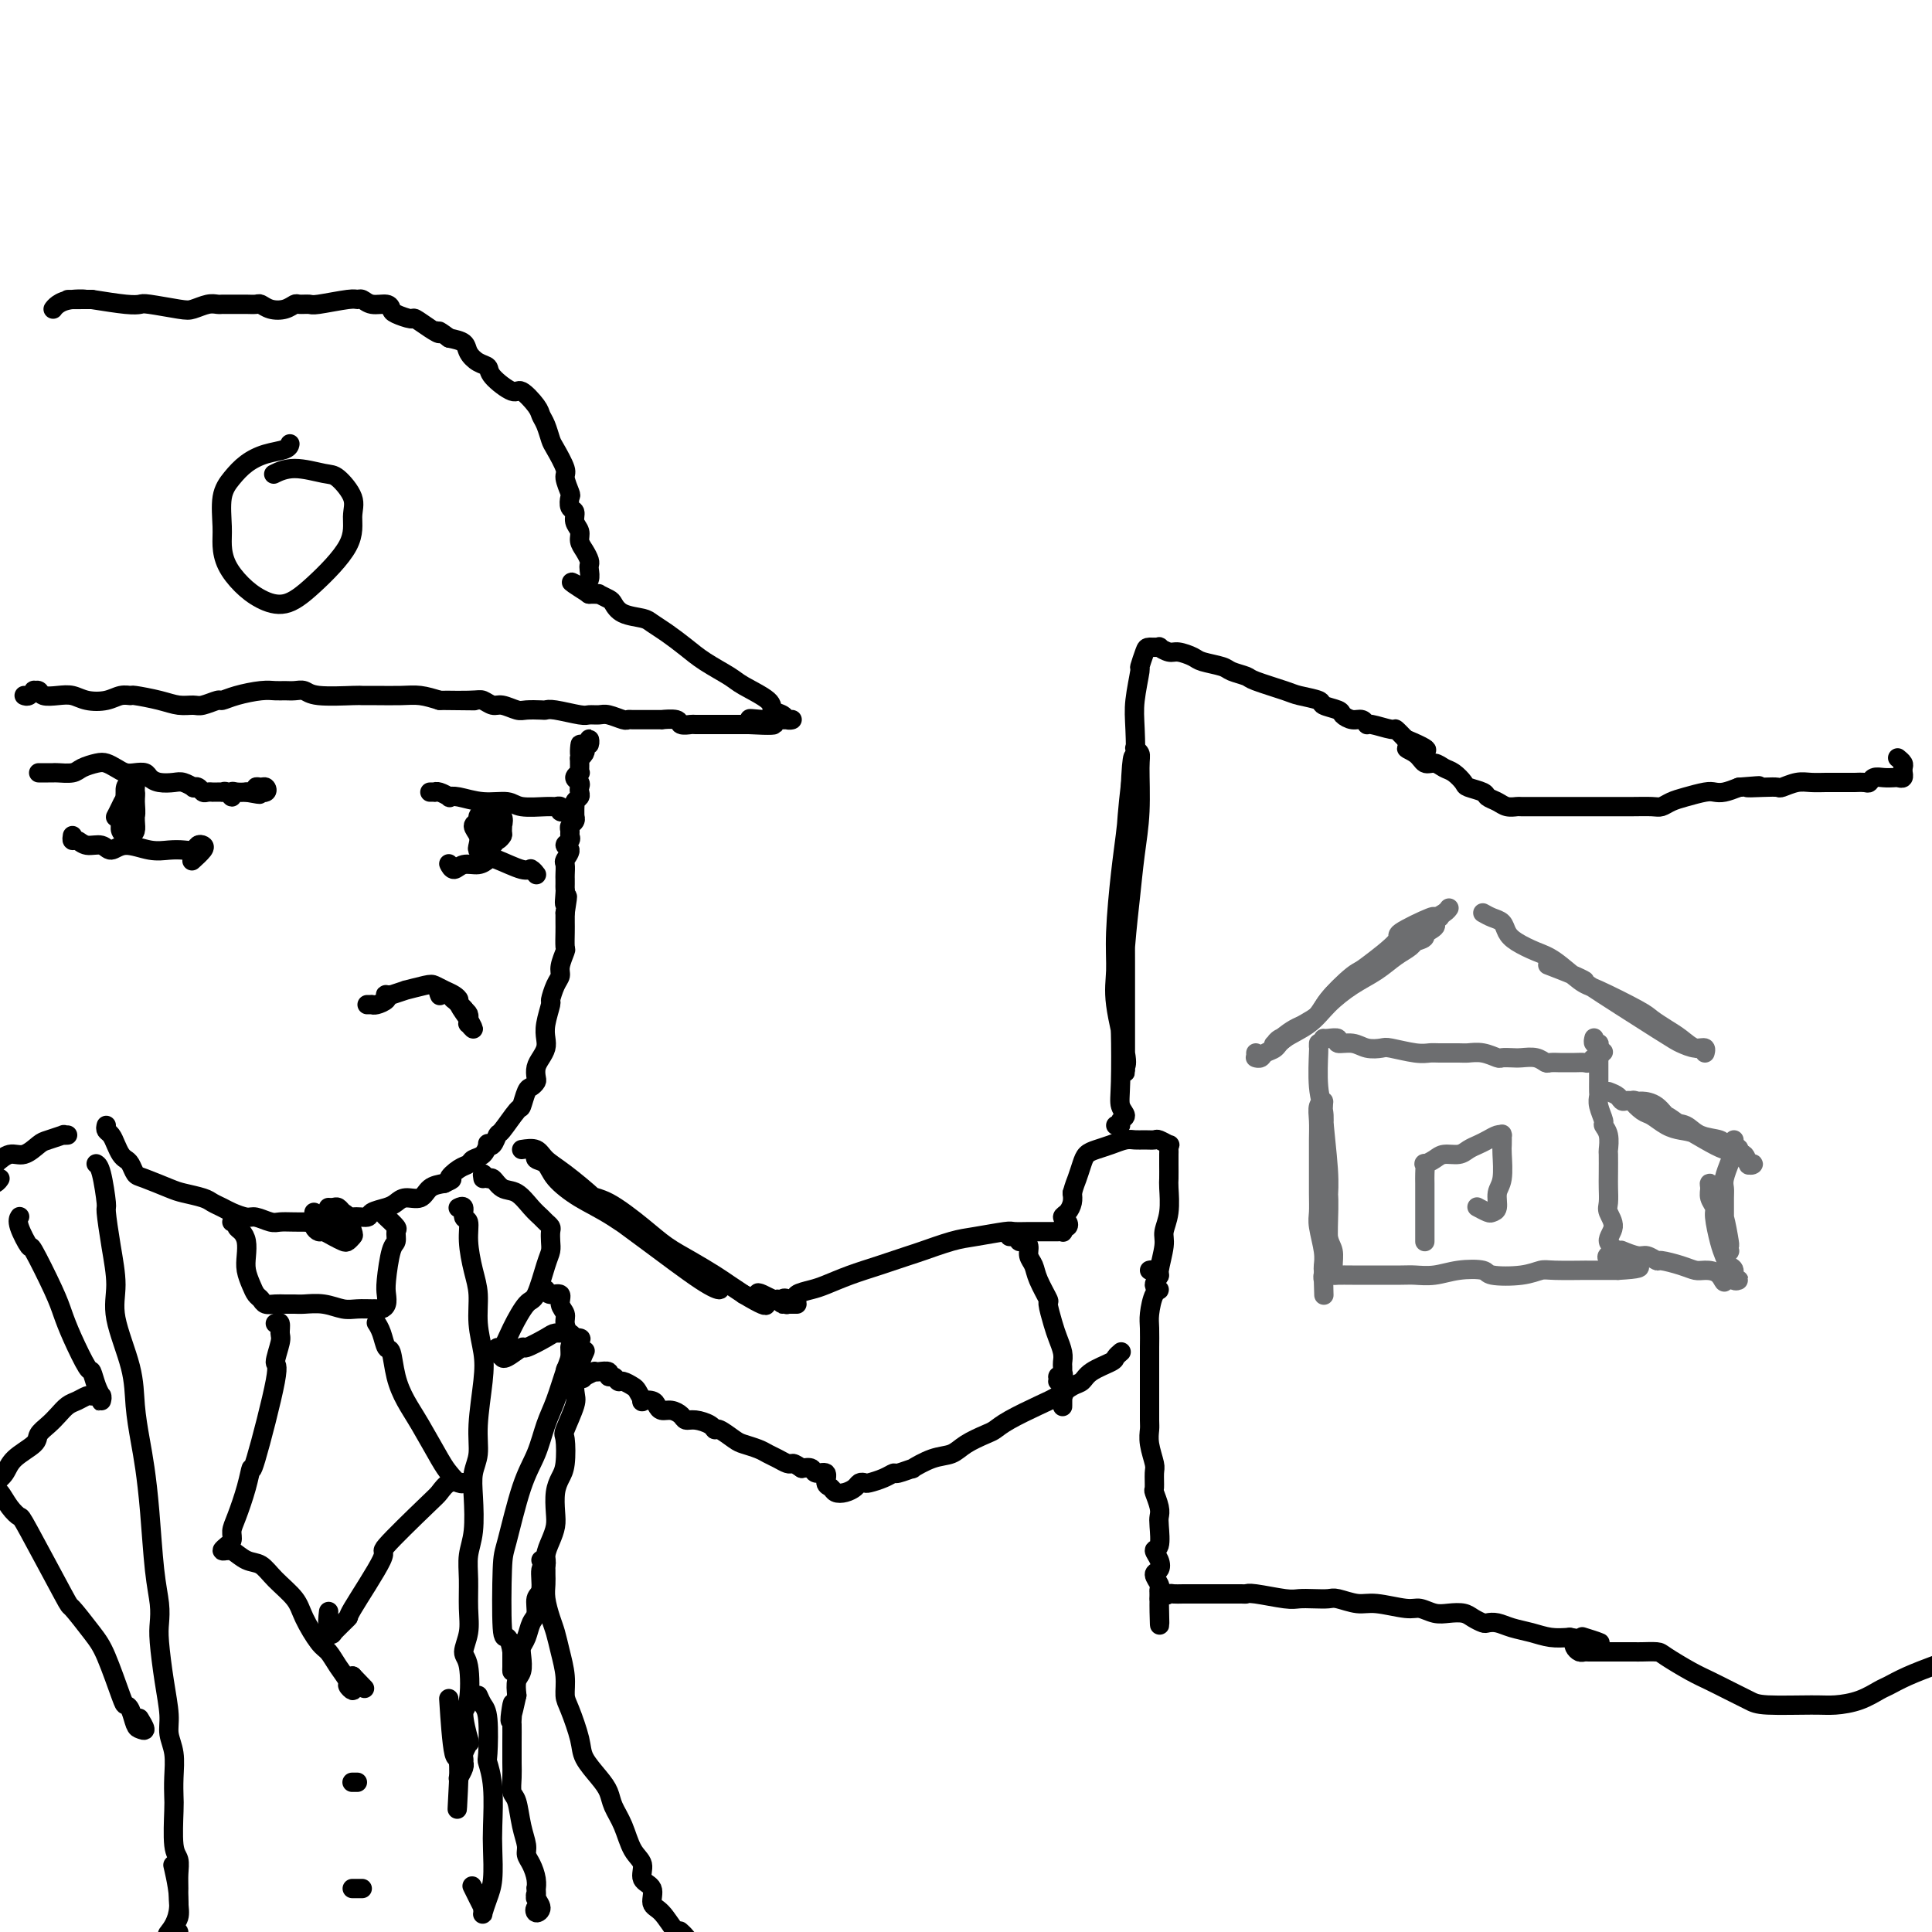 <svg viewBox='0 0 400 400' version='1.1' xmlns='http://www.w3.org/2000/svg' xmlns:xlink='http://www.w3.org/1999/xlink'><g fill='none' stroke='#000000' stroke-width='4' stroke-linecap='round' stroke-linejoin='round'><path d='M22,233c-0.089,0.356 -0.179,0.711 0,1c0.179,0.289 0.625,0.510 1,1c0.375,0.490 0.678,1.249 1,2c0.322,0.751 0.664,1.496 1,2c0.336,0.504 0.667,0.769 1,1c0.333,0.231 0.667,0.429 1,1c0.333,0.571 0.663,1.515 1,2c0.337,0.485 0.681,0.511 2,1c1.319,0.489 3.614,1.440 5,2c1.386,0.560 1.865,0.727 3,1c1.135,0.273 2.927,0.652 4,1c1.073,0.348 1.427,0.667 2,1c0.573,0.333 1.365,0.682 2,1c0.635,0.318 1.114,0.607 2,1c0.886,0.393 2.178,0.890 3,1c0.822,0.110 1.174,-0.167 2,0c0.826,0.167 2.127,0.776 3,1c0.873,0.224 1.319,0.061 2,0c0.681,-0.061 1.599,-0.020 3,0c1.401,0.020 3.287,0.020 4,0c0.713,-0.020 0.255,-0.061 1,0c0.745,0.061 2.693,0.224 4,0c1.307,-0.224 1.975,-0.833 3,-1c1.025,-0.167 2.409,0.109 3,0c0.591,-0.109 0.389,-0.602 1,-1c0.611,-0.398 2.036,-0.702 3,-1c0.964,-0.298 1.468,-0.591 2,-1c0.532,-0.409 1.091,-0.934 2,-1c0.909,-0.066 2.168,0.328 3,0c0.832,-0.328 1.238,-1.380 2,-2c0.762,-0.620 1.881,-0.810 3,-1'/><path d='M92,245c2.610,-1.200 1.137,-0.702 1,-1c-0.137,-0.298 1.064,-1.394 2,-2c0.936,-0.606 1.609,-0.723 2,-1c0.391,-0.277 0.500,-0.713 1,-1c0.500,-0.287 1.391,-0.424 2,-1c0.609,-0.576 0.935,-1.590 1,-2c0.065,-0.410 -0.130,-0.216 0,0c0.130,0.216 0.584,0.453 1,0c0.416,-0.453 0.794,-1.596 1,-2c0.206,-0.404 0.240,-0.069 1,-1c0.760,-0.931 2.246,-3.128 3,-4c0.754,-0.872 0.777,-0.418 1,-1c0.223,-0.582 0.648,-2.200 1,-3c0.352,-0.800 0.633,-0.780 1,-1c0.367,-0.220 0.820,-0.678 1,-1c0.180,-0.322 0.087,-0.509 0,-1c-0.087,-0.491 -0.168,-1.288 0,-2c0.168,-0.712 0.585,-1.340 1,-2c0.415,-0.660 0.828,-1.351 1,-2c0.172,-0.649 0.101,-1.255 0,-2c-0.101,-0.745 -0.233,-1.628 0,-3c0.233,-1.372 0.832,-3.234 1,-4c0.168,-0.766 -0.095,-0.437 0,-1c0.095,-0.563 0.547,-2.019 1,-3c0.453,-0.981 0.906,-1.488 1,-2c0.094,-0.512 -0.171,-1.029 0,-2c0.171,-0.971 0.778,-2.396 1,-3c0.222,-0.604 0.060,-0.389 0,-1c-0.060,-0.611 -0.016,-2.049 0,-3c0.016,-0.951 0.005,-1.415 0,-2c-0.005,-0.585 -0.002,-1.293 0,-2'/><path d='M117,189c0.928,-5.759 0.249,-2.657 0,-2c-0.249,0.657 -0.067,-1.132 0,-2c0.067,-0.868 0.018,-0.814 0,-1c-0.018,-0.186 -0.006,-0.612 0,-1c0.006,-0.388 0.007,-0.738 0,-1c-0.007,-0.262 -0.021,-0.437 0,-1c0.021,-0.563 0.076,-1.513 0,-2c-0.076,-0.487 -0.283,-0.512 0,-1c0.283,-0.488 1.057,-1.440 1,-2c-0.057,-0.560 -0.944,-0.727 -1,-1c-0.056,-0.273 0.721,-0.650 1,-1c0.279,-0.350 0.061,-0.672 0,-1c-0.061,-0.328 0.036,-0.663 0,-1c-0.036,-0.337 -0.206,-0.677 0,-1c0.206,-0.323 0.787,-0.630 1,-1c0.213,-0.370 0.057,-0.802 0,-1c-0.057,-0.198 -0.016,-0.161 0,0c0.016,0.161 0.008,0.447 0,0c-0.008,-0.447 -0.016,-1.625 0,-2c0.016,-0.375 0.057,0.054 0,0c-0.057,-0.054 -0.210,-0.592 0,-1c0.210,-0.408 0.784,-0.686 1,-1c0.216,-0.314 0.076,-0.662 0,-1c-0.076,-0.338 -0.087,-0.664 0,-1c0.087,-0.336 0.272,-0.681 0,-1c-0.272,-0.319 -1.001,-0.610 -1,-1c0.001,-0.390 0.732,-0.878 1,-1c0.268,-0.122 0.072,0.122 0,0c-0.072,-0.122 -0.019,-0.610 0,-1c0.019,-0.390 0.006,-0.683 0,-1c-0.006,-0.317 -0.003,-0.659 0,-1'/><path d='M120,157c0.405,-5.188 -0.084,-2.159 0,-1c0.084,1.159 0.740,0.449 1,0c0.260,-0.449 0.122,-0.638 0,-1c-0.122,-0.362 -0.229,-0.896 0,-1c0.229,-0.104 0.793,0.221 1,0c0.207,-0.221 0.055,-0.987 0,-1c-0.055,-0.013 -0.015,0.727 0,1c0.015,0.273 0.004,0.078 0,0c-0.004,-0.078 -0.002,-0.039 0,0'/><path d='M5,144c0.302,0.115 0.604,0.231 1,0c0.396,-0.231 0.885,-0.808 1,-1c0.115,-0.192 -0.146,0.000 0,0c0.146,-0.000 0.698,-0.193 1,0c0.302,0.193 0.352,0.771 1,1c0.648,0.229 1.892,0.110 3,0c1.108,-0.110 2.080,-0.211 3,0c0.920,0.211 1.787,0.735 3,1c1.213,0.265 2.771,0.270 4,0c1.229,-0.270 2.128,-0.815 3,-1c0.872,-0.185 1.718,-0.011 2,0c0.282,0.011 -0.001,-0.139 1,0c1.001,0.139 3.284,0.569 5,1c1.716,0.431 2.864,0.862 4,1c1.136,0.138 2.259,-0.018 3,0c0.741,0.018 1.101,0.211 2,0c0.899,-0.211 2.338,-0.827 3,-1c0.662,-0.173 0.548,0.097 1,0c0.452,-0.097 1.472,-0.562 3,-1c1.528,-0.438 3.564,-0.851 5,-1c1.436,-0.149 2.270,-0.036 3,0c0.730,0.036 1.355,-0.004 2,0c0.645,0.004 1.309,0.054 2,0c0.691,-0.054 1.408,-0.211 2,0c0.592,0.211 1.060,0.789 3,1c1.940,0.211 5.351,0.056 7,0c1.649,-0.056 1.536,-0.012 2,0c0.464,0.012 1.506,-0.007 3,0c1.494,0.007 3.441,0.040 5,0c1.559,-0.040 2.731,-0.154 4,0c1.269,0.154 2.634,0.577 4,1'/><path d='M91,145c13.556,0.150 4.446,0.025 2,0c-2.446,-0.025 1.771,0.050 4,0c2.229,-0.050 2.469,-0.224 3,0c0.531,0.224 1.354,0.844 2,1c0.646,0.156 1.115,-0.154 2,0c0.885,0.154 2.188,0.772 3,1c0.812,0.228 1.135,0.065 2,0c0.865,-0.065 2.272,-0.032 3,0c0.728,0.032 0.776,0.061 1,0c0.224,-0.061 0.625,-0.214 2,0c1.375,0.214 3.724,0.793 5,1c1.276,0.207 1.480,0.041 2,0c0.520,-0.041 1.357,0.041 2,0c0.643,-0.041 1.094,-0.207 2,0c0.906,0.207 2.268,0.788 3,1c0.732,0.212 0.835,0.057 1,0c0.165,-0.057 0.391,-0.015 1,0c0.609,0.015 1.600,0.003 2,0c0.400,-0.003 0.210,0.003 1,0c0.790,-0.003 2.559,-0.015 3,0c0.441,0.015 -0.445,0.057 0,0c0.445,-0.057 2.221,-0.211 3,0c0.779,0.211 0.561,0.789 1,1c0.439,0.211 1.536,0.057 2,0c0.464,-0.057 0.294,-0.015 1,0c0.706,0.015 2.286,0.004 3,0c0.714,-0.004 0.561,-0.001 1,0c0.439,0.001 1.468,0.000 2,0c0.532,-0.000 0.566,-0.000 1,0c0.434,0.000 1.267,0.000 2,0c0.733,-0.000 1.367,-0.000 2,0'/><path d='M155,150c10.036,0.547 3.126,-0.585 1,-1c-2.126,-0.415 0.531,-0.111 2,0c1.469,0.111 1.749,0.031 2,0c0.251,-0.031 0.472,-0.011 1,0c0.528,0.011 1.363,0.015 2,0c0.637,-0.015 1.075,-0.047 1,0c-0.075,0.047 -0.664,0.174 -1,0c-0.336,-0.174 -0.419,-0.651 -1,-1c-0.581,-0.349 -1.660,-0.572 -2,-1c-0.340,-0.428 0.059,-1.062 -1,-2c-1.059,-0.938 -3.574,-2.180 -5,-3c-1.426,-0.820 -1.762,-1.217 -3,-2c-1.238,-0.783 -3.379,-1.950 -5,-3c-1.621,-1.050 -2.721,-1.982 -4,-3c-1.279,-1.018 -2.738,-2.122 -4,-3c-1.262,-0.878 -2.326,-1.530 -3,-2c-0.674,-0.470 -0.959,-0.757 -2,-1c-1.041,-0.243 -2.838,-0.443 -4,-1c-1.162,-0.557 -1.688,-1.470 -2,-2c-0.312,-0.530 -0.408,-0.678 -1,-1c-0.592,-0.322 -1.679,-0.818 -2,-1c-0.321,-0.182 0.124,-0.049 0,0c-0.124,0.049 -0.818,0.013 -1,0c-0.182,-0.013 0.147,-0.003 0,0c-0.147,0.003 -0.771,0.001 -1,0c-0.229,-0.001 -0.062,-0.000 0,0c0.062,0.000 0.018,0.000 0,0c-0.018,-0.000 -0.009,-0.000 0,0'/><path d='M122,123c-6.723,-4.266 -2.530,-1.930 -1,-1c1.530,0.930 0.396,0.453 0,0c-0.396,-0.453 -0.054,-0.881 0,-1c0.054,-0.119 -0.181,0.071 0,0c0.181,-0.071 0.778,-0.403 1,-1c0.222,-0.597 0.070,-1.458 0,-2c-0.070,-0.542 -0.056,-0.764 0,-1c0.056,-0.236 0.155,-0.486 0,-1c-0.155,-0.514 -0.562,-1.294 -1,-2c-0.438,-0.706 -0.906,-1.340 -1,-2c-0.094,-0.660 0.185,-1.347 0,-2c-0.185,-0.653 -0.833,-1.272 -1,-2c-0.167,-0.728 0.147,-1.564 0,-2c-0.147,-0.436 -0.756,-0.471 -1,-1c-0.244,-0.529 -0.125,-1.553 0,-2c0.125,-0.447 0.255,-0.317 0,-1c-0.255,-0.683 -0.894,-2.179 -1,-3c-0.106,-0.821 0.322,-0.969 0,-2c-0.322,-1.031 -1.394,-2.946 -2,-4c-0.606,-1.054 -0.747,-1.247 -1,-2c-0.253,-0.753 -0.618,-2.066 -1,-3c-0.382,-0.934 -0.782,-1.489 -1,-2c-0.218,-0.511 -0.253,-0.977 -1,-2c-0.747,-1.023 -2.206,-2.602 -3,-3c-0.794,-0.398 -0.924,0.385 -2,0c-1.076,-0.385 -3.099,-1.938 -4,-3c-0.901,-1.062 -0.681,-1.633 -1,-2c-0.319,-0.367 -1.178,-0.531 -2,-1c-0.822,-0.469 -1.606,-1.242 -2,-2c-0.394,-0.758 -0.398,-1.502 -1,-2c-0.602,-0.498 -1.801,-0.749 -3,-1'/><path d='M93,70c-3.164,-2.365 -2.074,-1.278 -2,-1c0.074,0.278 -0.870,-0.254 -2,-1c-1.130,-0.746 -2.448,-1.707 -3,-2c-0.552,-0.293 -0.340,0.080 -1,0c-0.660,-0.080 -2.194,-0.614 -3,-1c-0.806,-0.386 -0.885,-0.625 -1,-1c-0.115,-0.375 -0.267,-0.886 -1,-1c-0.733,-0.114 -2.046,0.169 -3,0c-0.954,-0.169 -1.550,-0.792 -2,-1c-0.450,-0.208 -0.754,-0.003 -1,0c-0.246,0.003 -0.432,-0.196 -2,0c-1.568,0.196 -4.516,0.788 -6,1c-1.484,0.212 -1.503,0.044 -2,0c-0.497,-0.044 -1.471,0.037 -2,0c-0.529,-0.037 -0.613,-0.192 -1,0c-0.387,0.192 -1.076,0.731 -2,1c-0.924,0.269 -2.081,0.268 -3,0c-0.919,-0.268 -1.598,-0.804 -2,-1c-0.402,-0.196 -0.528,-0.053 -1,0c-0.472,0.053 -1.292,0.014 -2,0c-0.708,-0.014 -1.305,-0.005 -2,0c-0.695,0.005 -1.488,0.005 -2,0c-0.512,-0.005 -0.742,-0.014 -1,0c-0.258,0.014 -0.545,0.053 -1,0c-0.455,-0.053 -1.077,-0.196 -2,0c-0.923,0.196 -2.148,0.733 -3,1c-0.852,0.267 -1.330,0.265 -3,0c-1.670,-0.265 -4.530,-0.793 -6,-1c-1.470,-0.207 -1.550,-0.094 -2,0c-0.450,0.094 -1.272,0.170 -3,0c-1.728,-0.170 -4.364,-0.585 -7,-1'/><path d='M19,62c-8.885,0.012 -3.596,0.042 -2,0c1.596,-0.042 -0.500,-0.156 -2,0c-1.500,0.156 -2.404,0.580 -3,1c-0.596,0.420 -0.885,0.834 -1,1c-0.115,0.166 -0.058,0.083 0,0'/><path d='M8,160c0.741,-0.002 1.482,-0.003 2,0c0.518,0.003 0.814,0.011 1,0c0.186,-0.011 0.262,-0.042 1,0c0.738,0.042 2.137,0.158 3,0c0.863,-0.158 1.190,-0.589 2,-1c0.810,-0.411 2.104,-0.804 3,-1c0.896,-0.196 1.396,-0.197 2,0c0.604,0.197 1.313,0.591 2,1c0.687,0.409 1.352,0.831 2,1c0.648,0.169 1.280,0.084 2,0c0.720,-0.084 1.529,-0.167 2,0c0.471,0.167 0.603,0.584 1,1c0.397,0.416 1.058,0.830 2,1c0.942,0.170 2.164,0.097 3,0c0.836,-0.097 1.285,-0.218 2,0c0.715,0.218 1.697,0.776 2,1c0.303,0.224 -0.073,0.112 0,0c0.073,-0.112 0.593,-0.226 1,0c0.407,0.226 0.700,0.793 1,1c0.300,0.207 0.606,0.055 1,0c0.394,-0.055 0.875,-0.015 1,0c0.125,0.015 -0.107,0.003 0,0c0.107,-0.003 0.555,0.004 1,0c0.445,-0.004 0.889,-0.019 1,0c0.111,0.019 -0.112,0.072 0,0c0.112,-0.072 0.559,-0.268 1,0c0.441,0.268 0.875,1.000 1,1c0.125,0.000 -0.059,-0.732 0,-1c0.059,-0.268 0.362,-0.072 1,0c0.638,0.072 1.611,0.021 2,0c0.389,-0.021 0.195,-0.010 0,0'/><path d='M51,164c4.958,0.912 1.854,0.191 1,0c-0.854,-0.191 0.544,0.149 1,0c0.456,-0.149 -0.029,-0.786 0,-1c0.029,-0.214 0.571,-0.005 1,0c0.429,0.005 0.744,-0.195 1,0c0.256,0.195 0.454,0.783 0,1c-0.454,0.217 -1.558,0.062 -2,0c-0.442,-0.062 -0.221,-0.031 0,0'/><path d='M89,164c0.436,-0.008 0.872,-0.016 1,0c0.128,0.016 -0.053,0.056 0,0c0.053,-0.056 0.340,-0.207 1,0c0.660,0.207 1.693,0.772 2,1c0.307,0.228 -0.111,0.117 0,0c0.111,-0.117 0.751,-0.242 2,0c1.249,0.242 3.108,0.850 5,1c1.892,0.150 3.817,-0.157 5,0c1.183,0.157 1.622,0.778 3,1c1.378,0.222 3.693,0.045 5,0c1.307,-0.045 1.604,0.040 2,0c0.396,-0.040 0.891,-0.207 1,0c0.109,0.207 -0.167,0.787 0,1c0.167,0.213 0.776,0.057 1,0c0.224,-0.057 0.064,-0.016 0,0c-0.064,0.016 -0.032,0.008 0,0'/><path d='M100,168c0.124,-0.088 0.247,-0.175 0,0c-0.247,0.175 -0.865,0.614 -1,1c-0.135,0.386 0.211,0.720 0,1c-0.211,0.280 -0.981,0.504 -1,1c-0.019,0.496 0.713,1.262 1,2c0.287,0.738 0.128,1.448 0,2c-0.128,0.552 -0.224,0.944 0,1c0.224,0.056 0.767,-0.226 1,0c0.233,0.226 0.157,0.959 0,1c-0.157,0.041 -0.395,-0.609 0,-1c0.395,-0.391 1.422,-0.524 2,-1c0.578,-0.476 0.706,-1.294 1,-2c0.294,-0.706 0.754,-1.299 1,-2c0.246,-0.701 0.277,-1.509 0,-2c-0.277,-0.491 -0.862,-0.664 -1,-1c-0.138,-0.336 0.169,-0.834 0,-1c-0.169,-0.166 -0.816,0.001 -1,0c-0.184,-0.001 0.093,-0.169 0,0c-0.093,0.169 -0.557,0.675 -1,1c-0.443,0.325 -0.866,0.469 -1,1c-0.134,0.531 0.020,1.448 0,2c-0.020,0.552 -0.213,0.737 0,1c0.213,0.263 0.831,0.603 1,1c0.169,0.397 -0.113,0.852 0,1c0.113,0.148 0.619,-0.009 1,0c0.381,0.009 0.635,0.185 1,0c0.365,-0.185 0.840,-0.730 1,-1c0.160,-0.270 0.005,-0.265 0,-1c-0.005,-0.735 0.142,-2.210 0,-3c-0.142,-0.790 -0.571,-0.895 -1,-1'/><path d='M103,168c-0.337,-0.836 -0.679,-0.926 -1,-1c-0.321,-0.074 -0.622,-0.131 -1,0c-0.378,0.131 -0.834,0.451 -1,1c-0.166,0.549 -0.041,1.328 0,2c0.041,0.672 -0.000,1.235 0,2c0.000,0.765 0.042,1.730 0,2c-0.042,0.270 -0.169,-0.155 0,0c0.169,0.155 0.634,0.889 1,1c0.366,0.111 0.635,-0.400 1,-1c0.365,-0.600 0.827,-1.287 1,-2c0.173,-0.713 0.056,-1.451 0,-2c-0.056,-0.549 -0.053,-0.908 0,-1c0.053,-0.092 0.154,0.084 0,0c-0.154,-0.084 -0.563,-0.429 -1,0c-0.437,0.429 -0.901,1.630 -1,2c-0.099,0.370 0.166,-0.093 0,0c-0.166,0.093 -0.762,0.741 -1,1c-0.238,0.259 -0.119,0.130 0,0'/><path d='M26,165c-0.031,0.327 -0.062,0.655 0,1c0.062,0.345 0.217,0.709 0,1c-0.217,0.291 -0.805,0.509 -1,1c-0.195,0.491 0.003,1.257 0,2c-0.003,0.743 -0.207,1.465 0,2c0.207,0.535 0.826,0.885 1,1c0.174,0.115 -0.097,-0.003 0,0c0.097,0.003 0.562,0.128 1,0c0.438,-0.128 0.849,-0.510 1,-1c0.151,-0.490 0.041,-1.087 0,-2c-0.041,-0.913 -0.014,-2.140 0,-3c0.014,-0.860 0.014,-1.353 0,-2c-0.014,-0.647 -0.042,-1.450 0,-2c0.042,-0.550 0.155,-0.849 0,-1c-0.155,-0.151 -0.577,-0.154 -1,0c-0.423,0.154 -0.845,0.464 -1,1c-0.155,0.536 -0.043,1.297 0,2c0.043,0.703 0.015,1.348 0,2c-0.015,0.652 -0.019,1.310 0,2c0.019,0.690 0.062,1.413 0,2c-0.062,0.587 -0.227,1.038 0,1c0.227,-0.038 0.846,-0.564 1,-1c0.154,-0.436 -0.158,-0.782 0,-1c0.158,-0.218 0.785,-0.309 1,-1c0.215,-0.691 0.019,-1.984 0,-3c-0.019,-1.016 0.139,-1.757 0,-2c-0.139,-0.243 -0.576,0.011 -1,0c-0.424,-0.011 -0.835,-0.289 -1,0c-0.165,0.289 -0.082,1.144 0,2'/><path d='M26,166c-0.166,-0.823 -0.580,0.119 -1,1c-0.420,0.881 -0.844,1.700 -1,2c-0.156,0.300 -0.042,0.081 0,0c0.042,-0.081 0.012,-0.023 0,0c-0.012,0.023 -0.006,0.012 0,0'/><path d='M15,173c-0.074,0.456 -0.147,0.912 0,1c0.147,0.088 0.516,-0.191 1,0c0.484,0.191 1.084,0.854 2,1c0.916,0.146 2.149,-0.224 3,0c0.851,0.224 1.320,1.040 2,1c0.680,-0.040 1.572,-0.938 3,-1c1.428,-0.062 3.391,0.712 5,1c1.609,0.288 2.865,0.091 4,0c1.135,-0.091 2.148,-0.075 3,0c0.852,0.075 1.541,0.210 2,0c0.459,-0.210 0.686,-0.763 1,-1c0.314,-0.237 0.713,-0.156 1,0c0.287,0.156 0.462,0.388 0,1c-0.462,0.612 -1.561,1.603 -2,2c-0.439,0.397 -0.220,0.198 0,0'/><path d='M93,179c-0.073,-0.145 -0.146,-0.291 0,0c0.146,0.291 0.511,1.018 1,1c0.489,-0.018 1.101,-0.782 2,-1c0.899,-0.218 2.086,0.108 3,0c0.914,-0.108 1.555,-0.652 2,-1c0.445,-0.348 0.693,-0.500 2,0c1.307,0.500 3.672,1.652 5,2c1.328,0.348 1.620,-0.106 2,0c0.380,0.106 0.848,0.774 1,1c0.152,0.226 -0.011,0.009 0,0c0.011,-0.009 0.195,0.190 0,0c-0.195,-0.190 -0.770,-0.769 -1,-1c-0.230,-0.231 -0.115,-0.116 0,0'/><path d='M76,208c0.419,-0.002 0.838,-0.003 1,0c0.162,0.003 0.068,0.011 0,0c-0.068,-0.011 -0.111,-0.041 0,0c0.111,0.041 0.374,0.154 1,0c0.626,-0.154 1.614,-0.576 2,-1c0.386,-0.424 0.168,-0.850 0,-1c-0.168,-0.150 -0.287,-0.025 0,0c0.287,0.025 0.980,-0.049 1,0c0.020,0.049 -0.633,0.223 0,0c0.633,-0.223 2.554,-0.841 3,-1c0.446,-0.159 -0.582,0.142 0,0c0.582,-0.142 2.773,-0.728 4,-1c1.227,-0.272 1.489,-0.230 2,0c0.511,0.230 1.269,0.648 2,1c0.731,0.352 1.434,0.638 2,1c0.566,0.362 0.994,0.799 1,1c0.006,0.201 -0.408,0.165 0,1c0.408,0.835 1.640,2.540 2,3c0.360,0.460 -0.152,-0.326 0,0c0.152,0.326 0.969,1.762 1,2c0.031,0.238 -0.723,-0.724 -1,-1c-0.277,-0.276 -0.077,0.133 0,0c0.077,-0.133 0.031,-0.809 0,-1c-0.031,-0.191 -0.047,0.102 0,0c0.047,-0.102 0.156,-0.601 0,-1c-0.156,-0.399 -0.578,-0.700 -1,-1'/><path d='M96,209c0.766,0.303 -1.319,-1.440 -2,-2c-0.681,-0.560 0.042,0.064 0,0c-0.042,-0.064 -0.848,-0.816 -1,-1c-0.152,-0.184 0.352,0.199 0,0c-0.352,-0.199 -1.558,-0.981 -2,-1c-0.442,-0.019 -0.119,0.726 0,1c0.119,0.274 0.034,0.078 0,0c-0.034,-0.078 -0.017,-0.039 0,0'/><path d='M108,238c1.117,-0.172 2.235,-0.344 3,0c0.765,0.344 1.178,1.203 2,2c0.822,0.797 2.054,1.530 4,3c1.946,1.470 4.607,3.677 6,5c1.393,1.323 1.520,1.764 3,3c1.480,1.236 4.315,3.269 8,6c3.685,2.731 8.220,6.162 11,8c2.780,1.838 3.805,2.084 4,2c0.195,-0.084 -0.441,-0.497 -1,-1c-0.559,-0.503 -1.040,-1.095 -2,-2c-0.960,-0.905 -2.401,-2.121 -4,-3c-1.599,-0.879 -3.358,-1.419 -6,-3c-2.642,-1.581 -6.166,-4.202 -9,-6c-2.834,-1.798 -4.979,-2.772 -7,-4c-2.021,-1.228 -3.917,-2.709 -5,-4c-1.083,-1.291 -1.351,-2.392 -2,-3c-0.649,-0.608 -1.677,-0.723 -2,-1c-0.323,-0.277 0.058,-0.715 0,-1c-0.058,-0.285 -0.557,-0.416 0,0c0.557,0.416 2.168,1.381 3,2c0.832,0.619 0.886,0.893 2,2c1.114,1.107 3.290,3.048 5,4c1.710,0.952 2.954,0.916 5,2c2.046,1.084 4.893,3.287 7,5c2.107,1.713 3.473,2.934 5,4c1.527,1.066 3.213,1.976 5,3c1.787,1.024 3.673,2.160 5,3c1.327,0.840 2.093,1.383 3,2c0.907,0.617 1.953,1.309 3,2'/><path d='M154,268c7.625,4.575 3.688,1.012 3,0c-0.688,-1.012 1.872,0.526 3,1c1.128,0.474 0.824,-0.118 1,0c0.176,0.118 0.830,0.946 1,1c0.170,0.054 -0.146,-0.665 0,-1c0.146,-0.335 0.752,-0.286 1,0c0.248,0.286 0.137,0.809 0,1c-0.137,0.191 -0.299,0.051 0,0c0.299,-0.051 1.061,-0.014 1,0c-0.061,0.014 -0.944,0.004 -1,0c-0.056,-0.004 0.716,-0.001 1,0c0.284,0.001 0.081,0.000 0,0c-0.081,-0.000 -0.041,-0.000 0,0c0.041,0.000 0.082,0.000 0,0c-0.082,-0.000 -0.289,-0.000 0,0c0.289,0.000 1.072,0.000 1,0c-0.072,-0.000 -1.000,-0.000 -1,0c-0.000,0.000 0.928,0.000 1,0c0.072,-0.000 -0.711,-0.000 -1,0c-0.289,0.000 -0.082,0.000 0,0c0.082,-0.000 0.041,-0.000 0,0'/><path d='M164,269c0.498,0.088 0.995,0.175 1,0c0.005,-0.175 -0.483,-0.613 0,-1c0.483,-0.387 1.936,-0.724 3,-1c1.064,-0.276 1.737,-0.493 3,-1c1.263,-0.507 3.114,-1.306 5,-2c1.886,-0.694 3.807,-1.285 6,-2c2.193,-0.715 4.658,-1.554 6,-2c1.342,-0.446 1.562,-0.498 3,-1c1.438,-0.502 4.094,-1.455 6,-2c1.906,-0.545 3.063,-0.682 5,-1c1.937,-0.318 4.655,-0.817 6,-1c1.345,-0.183 1.316,-0.049 2,0c0.684,0.049 2.082,0.013 3,0c0.918,-0.013 1.355,-0.003 2,0c0.645,0.003 1.497,0.001 2,0c0.503,-0.001 0.657,0.001 1,0c0.343,-0.001 0.877,-0.004 1,0c0.123,0.004 -0.163,0.015 0,0c0.163,-0.015 0.776,-0.057 1,0c0.224,0.057 0.059,0.211 0,0c-0.059,-0.211 -0.012,-0.788 0,-1c0.012,-0.212 -0.010,-0.060 0,0c0.010,0.060 0.051,0.027 0,0c-0.051,-0.027 -0.193,-0.048 0,0c0.193,0.048 0.721,0.165 1,0c0.279,-0.165 0.310,-0.610 0,-1c-0.310,-0.390 -0.959,-0.723 -1,-1c-0.041,-0.277 0.527,-0.498 1,-1c0.473,-0.502 0.849,-1.286 1,-2c0.151,-0.714 0.075,-1.357 0,-2'/><path d='M222,247c0.485,-1.764 0.699,-2.174 1,-3c0.301,-0.826 0.689,-2.067 1,-3c0.311,-0.933 0.545,-1.556 1,-2c0.455,-0.444 1.133,-0.707 2,-1c0.867,-0.293 1.924,-0.614 3,-1c1.076,-0.386 2.171,-0.837 3,-1c0.829,-0.163 1.393,-0.040 2,0c0.607,0.040 1.259,-0.004 2,0c0.741,0.004 1.572,0.057 2,0c0.428,-0.057 0.455,-0.223 1,0c0.545,0.223 1.610,0.835 2,1c0.390,0.165 0.105,-0.117 0,0c-0.105,0.117 -0.028,0.634 0,1c0.028,0.366 0.009,0.583 0,1c-0.009,0.417 -0.006,1.035 0,2c0.006,0.965 0.017,2.275 0,3c-0.017,0.725 -0.061,0.863 0,2c0.061,1.137 0.228,3.272 0,5c-0.228,1.728 -0.849,3.048 -1,4c-0.151,0.952 0.170,1.537 0,3c-0.170,1.463 -0.829,3.805 -1,5c-0.171,1.195 0.146,1.245 0,1c-0.146,-0.245 -0.756,-0.784 -1,-1c-0.244,-0.216 -0.122,-0.108 0,0'/><path d='M231,233c0.461,0.094 0.922,0.188 1,0c0.078,-0.188 -0.228,-0.658 0,-1c0.228,-0.342 0.988,-0.557 1,-1c0.012,-0.443 -0.726,-1.116 -1,-2c-0.274,-0.884 -0.084,-1.979 0,-5c0.084,-3.021 0.064,-7.967 0,-10c-0.064,-2.033 -0.171,-1.151 0,-4c0.171,-2.849 0.620,-9.428 1,-14c0.380,-4.572 0.691,-7.137 1,-10c0.309,-2.863 0.615,-6.025 1,-9c0.385,-2.975 0.850,-5.764 1,-9c0.150,-3.236 -0.015,-6.917 0,-9c0.015,-2.083 0.211,-2.566 0,-3c-0.211,-0.434 -0.827,-0.819 -1,-1c-0.173,-0.181 0.097,-0.156 0,1c-0.097,1.156 -0.562,3.445 -1,7c-0.438,3.555 -0.849,8.376 -1,12c-0.151,3.624 -0.040,6.052 0,10c0.040,3.948 0.011,9.416 0,11c-0.011,1.584 -0.003,-0.717 0,3c0.003,3.717 0.003,13.452 0,18c-0.003,4.548 -0.008,3.908 0,4c0.008,0.092 0.031,0.915 0,1c-0.031,0.085 -0.114,-0.567 0,-1c0.114,-0.433 0.426,-0.645 0,-3c-0.426,-2.355 -1.589,-6.853 -2,-10c-0.411,-3.147 -0.069,-4.943 0,-7c0.069,-2.057 -0.136,-4.376 0,-8c0.136,-3.624 0.614,-8.553 1,-12c0.386,-3.447 0.682,-5.414 1,-8c0.318,-2.586 0.659,-5.793 1,-9'/><path d='M234,164c0.377,-10.111 0.818,-6.889 1,-7c0.182,-0.111 0.105,-3.557 0,-6c-0.105,-2.443 -0.237,-3.884 0,-6c0.237,-2.116 0.842,-4.906 1,-6c0.158,-1.094 -0.131,-0.490 0,-1c0.131,-0.510 0.682,-2.133 1,-3c0.318,-0.867 0.401,-0.979 1,-1c0.599,-0.021 1.712,0.050 2,0c0.288,-0.050 -0.248,-0.221 0,0c0.248,0.221 1.282,0.833 2,1c0.718,0.167 1.122,-0.110 2,0c0.878,0.110 2.232,0.607 3,1c0.768,0.393 0.950,0.682 2,1c1.050,0.318 2.967,0.666 4,1c1.033,0.334 1.180,0.653 2,1c0.820,0.347 2.311,0.723 3,1c0.689,0.277 0.574,0.455 2,1c1.426,0.545 4.393,1.455 6,2c1.607,0.545 1.855,0.723 3,1c1.145,0.277 3.188,0.653 4,1c0.812,0.347 0.392,0.666 1,1c0.608,0.334 2.244,0.682 3,1c0.756,0.318 0.633,0.606 1,1c0.367,0.394 1.223,0.894 2,1c0.777,0.106 1.475,-0.183 2,0c0.525,0.183 0.878,0.839 1,1c0.122,0.161 0.012,-0.173 1,0c0.988,0.173 3.074,0.854 4,1c0.926,0.146 0.693,-0.244 1,0c0.307,0.244 1.153,1.122 2,2'/><path d='M291,153c8.081,3.365 2.784,2.278 1,2c-1.784,-0.278 -0.056,0.253 1,1c1.056,0.747 1.439,1.709 2,2c0.561,0.291 1.300,-0.091 2,0c0.700,0.091 1.361,0.654 2,1c0.639,0.346 1.255,0.474 2,1c0.745,0.526 1.617,1.450 2,2c0.383,0.550 0.276,0.725 1,1c0.724,0.275 2.278,0.648 3,1c0.722,0.352 0.611,0.683 1,1c0.389,0.317 1.277,0.621 2,1c0.723,0.379 1.281,0.834 2,1c0.719,0.166 1.599,0.045 2,0c0.401,-0.045 0.323,-0.012 1,0c0.677,0.012 2.108,0.003 3,0c0.892,-0.003 1.244,-0.001 2,0c0.756,0.001 1.915,0.000 3,0c1.085,-0.000 2.096,-0.000 3,0c0.904,0.000 1.700,0.000 2,0c0.300,-0.000 0.104,-0.000 1,0c0.896,0.000 2.883,0.001 4,0c1.117,-0.001 1.362,-0.003 2,0c0.638,0.003 1.667,0.012 3,0c1.333,-0.012 2.969,-0.045 4,0c1.031,0.045 1.455,0.170 2,0c0.545,-0.170 1.209,-0.633 2,-1c0.791,-0.367 1.709,-0.637 3,-1c1.291,-0.363 2.954,-0.819 4,-1c1.046,-0.181 1.474,-0.087 2,0c0.526,0.087 1.150,0.168 2,0c0.850,-0.168 1.925,-0.584 3,-1'/><path d='M360,163c7.434,-0.620 3.020,-0.170 2,0c-1.020,0.170 1.353,0.060 3,0c1.647,-0.060 2.566,-0.069 3,0c0.434,0.069 0.381,0.215 1,0c0.619,-0.215 1.908,-0.790 3,-1c1.092,-0.210 1.985,-0.056 3,0c1.015,0.056 2.151,0.015 3,0c0.849,-0.015 1.411,-0.004 2,0c0.589,0.004 1.205,0.002 2,0c0.795,-0.002 1.771,-0.004 2,0c0.229,0.004 -0.287,0.015 0,0c0.287,-0.015 1.376,-0.057 2,0c0.624,0.057 0.783,0.211 1,0c0.217,-0.211 0.493,-0.788 1,-1c0.507,-0.212 1.246,-0.061 2,0c0.754,0.061 1.523,0.031 2,0c0.477,-0.031 0.664,-0.064 1,0c0.336,0.064 0.823,0.225 1,0c0.177,-0.225 0.044,-0.834 0,-1c-0.044,-0.166 0.002,0.113 0,0c-0.002,-0.113 -0.052,-0.618 0,-1c0.052,-0.382 0.206,-0.641 0,-1c-0.206,-0.359 -0.773,-0.817 -1,-1c-0.227,-0.183 -0.113,-0.092 0,0'/><path d='M238,263c0.269,-0.061 0.539,-0.121 1,0c0.461,0.121 1.115,0.424 1,1c-0.115,0.576 -0.997,1.426 -1,2c-0.003,0.574 0.875,0.871 1,1c0.125,0.129 -0.502,0.089 -1,1c-0.498,0.911 -0.865,2.772 -1,4c-0.135,1.228 -0.036,1.822 0,3c0.036,1.178 0.010,2.939 0,4c-0.010,1.061 -0.003,1.423 0,2c0.003,0.577 0.001,1.370 0,2c-0.001,0.630 0.000,1.099 0,2c-0.000,0.901 -0.001,2.235 0,3c0.001,0.765 0.004,0.961 0,2c-0.004,1.039 -0.015,2.920 0,4c0.015,1.080 0.057,1.358 0,2c-0.057,0.642 -0.212,1.648 0,3c0.212,1.352 0.793,3.051 1,4c0.207,0.949 0.042,1.147 0,2c-0.042,0.853 0.041,2.362 0,3c-0.041,0.638 -0.206,0.406 0,1c0.206,0.594 0.783,2.014 1,3c0.217,0.986 0.076,1.538 0,2c-0.076,0.462 -0.086,0.835 0,2c0.086,1.165 0.267,3.123 0,4c-0.267,0.877 -0.982,0.672 -1,1c-0.018,0.328 0.661,1.187 1,2c0.339,0.813 0.340,1.580 0,2c-0.340,0.420 -1.019,0.494 -1,1c0.019,0.506 0.737,1.445 1,2c0.263,0.555 0.071,0.726 0,1c-0.071,0.274 -0.020,0.650 0,1c0.020,0.350 0.010,0.675 0,1'/><path d='M240,331c0.262,10.580 -0.082,3.031 0,0c0.082,-3.031 0.591,-1.544 1,-1c0.409,0.544 0.719,0.146 1,0c0.281,-0.146 0.534,-0.039 1,0c0.466,0.039 1.144,0.010 2,0c0.856,-0.010 1.889,-0.003 3,0c1.111,0.003 2.300,-0.000 3,0c0.700,0.000 0.912,0.004 2,0c1.088,-0.004 3.053,-0.015 4,0c0.947,0.015 0.875,0.057 1,0c0.125,-0.057 0.446,-0.211 2,0c1.554,0.211 4.340,0.788 6,1c1.660,0.212 2.195,0.061 3,0c0.805,-0.061 1.882,-0.032 3,0c1.118,0.032 2.278,0.065 3,0c0.722,-0.065 1.008,-0.229 2,0c0.992,0.229 2.692,0.850 4,1c1.308,0.150 2.226,-0.170 4,0c1.774,0.170 4.404,0.829 6,1c1.596,0.171 2.156,-0.148 3,0c0.844,0.148 1.970,0.761 3,1c1.030,0.239 1.963,0.103 3,0c1.037,-0.103 2.178,-0.172 3,0c0.822,0.172 1.325,0.585 2,1c0.675,0.415 1.524,0.832 2,1c0.476,0.168 0.581,0.087 1,0c0.419,-0.087 1.154,-0.181 2,0c0.846,0.181 1.804,0.636 3,1c1.196,0.364 2.630,0.636 4,1c1.370,0.364 2.677,0.818 4,1c1.323,0.182 2.661,0.091 4,0'/><path d='M325,339c8.897,1.468 6.138,1.139 5,1c-1.138,-0.139 -0.656,-0.089 0,0c0.656,0.089 1.484,0.216 1,0c-0.484,-0.216 -2.281,-0.776 -3,-1c-0.719,-0.224 -0.359,-0.112 0,0'/><path d='M232,280c0.112,-0.095 0.224,-0.190 0,0c-0.224,0.190 -0.783,0.666 -1,1c-0.217,0.334 -0.091,0.526 -1,1c-0.909,0.474 -2.852,1.228 -4,2c-1.148,0.772 -1.501,1.561 -2,2c-0.499,0.439 -1.145,0.527 -2,1c-0.855,0.473 -1.918,1.330 -3,2c-1.082,0.670 -2.184,1.152 -4,2c-1.816,0.848 -4.348,2.063 -6,3c-1.652,0.937 -2.425,1.598 -3,2c-0.575,0.402 -0.951,0.546 -2,1c-1.049,0.454 -2.772,1.217 -4,2c-1.228,0.783 -1.961,1.587 -3,2c-1.039,0.413 -2.382,0.436 -4,1c-1.618,0.564 -3.510,1.671 -4,2c-0.490,0.329 0.422,-0.118 0,0c-0.422,0.118 -2.179,0.802 -3,1c-0.821,0.198 -0.707,-0.091 -1,0c-0.293,0.091 -0.995,0.563 -2,1c-1.005,0.437 -2.313,0.839 -3,1c-0.687,0.161 -0.751,0.083 -1,0c-0.249,-0.083 -0.682,-0.169 -1,0c-0.318,0.169 -0.520,0.594 -1,1c-0.480,0.406 -1.237,0.795 -2,1c-0.763,0.205 -1.532,0.228 -2,0c-0.468,-0.228 -0.635,-0.706 -1,-1c-0.365,-0.294 -0.926,-0.405 -1,-1c-0.074,-0.595 0.341,-1.675 0,-2c-0.341,-0.325 -1.438,0.105 -2,0c-0.562,-0.105 -0.589,-0.744 -1,-1c-0.411,-0.256 -1.205,-0.128 -2,0'/><path d='M166,304c-1.501,-1.013 -1.752,-1.045 -2,-1c-0.248,0.045 -0.493,0.166 -1,0c-0.507,-0.166 -1.275,-0.621 -2,-1c-0.725,-0.379 -1.406,-0.684 -2,-1c-0.594,-0.316 -1.101,-0.644 -2,-1c-0.899,-0.356 -2.190,-0.739 -3,-1c-0.810,-0.261 -1.141,-0.400 -2,-1c-0.859,-0.600 -2.247,-1.663 -3,-2c-0.753,-0.337 -0.869,0.051 -1,0c-0.131,-0.051 -0.275,-0.539 -1,-1c-0.725,-0.461 -2.029,-0.893 -3,-1c-0.971,-0.107 -1.608,0.112 -2,0c-0.392,-0.112 -0.537,-0.556 -1,-1c-0.463,-0.444 -1.242,-0.890 -2,-1c-0.758,-0.110 -1.495,0.116 -2,0c-0.505,-0.116 -0.780,-0.574 -1,-1c-0.220,-0.426 -0.387,-0.821 -1,-1c-0.613,-0.179 -1.674,-0.143 -2,0c-0.326,0.143 0.081,0.393 0,0c-0.081,-0.393 -0.651,-1.430 -1,-2c-0.349,-0.570 -0.476,-0.674 -1,-1c-0.524,-0.326 -1.445,-0.876 -2,-1c-0.555,-0.124 -0.744,0.177 -1,0c-0.256,-0.177 -0.581,-0.832 -1,-1c-0.419,-0.168 -0.934,0.150 -1,0c-0.066,-0.150 0.317,-0.770 0,-1c-0.317,-0.230 -1.332,-0.072 -2,0c-0.668,0.072 -0.987,0.058 -1,0c-0.013,-0.058 0.282,-0.159 0,0c-0.282,0.159 -1.141,0.580 -2,1'/><path d='M121,285c-7.160,-2.943 -2.560,-0.802 -1,0c1.560,0.802 0.080,0.263 -1,0c-1.080,-0.263 -1.760,-0.251 -2,0c-0.240,0.251 -0.041,0.742 0,1c0.041,0.258 -0.076,0.282 0,0c0.076,-0.282 0.346,-0.871 1,-1c0.654,-0.129 1.691,0.203 2,0c0.309,-0.203 -0.109,-0.939 0,-2c0.109,-1.061 0.745,-2.446 1,-3c0.255,-0.554 0.127,-0.277 0,0'/><path d='M113,267c0.188,0.470 0.375,0.940 1,1c0.625,0.060 1.687,-0.291 2,0c0.313,0.291 -0.123,1.222 0,2c0.123,0.778 0.804,1.402 1,2c0.196,0.598 -0.091,1.168 0,2c0.091,0.832 0.562,1.924 1,3c0.438,1.076 0.842,2.134 1,3c0.158,0.866 0.070,1.538 0,3c-0.070,1.462 -0.123,3.715 0,5c0.123,1.285 0.423,1.604 0,3c-0.423,1.396 -1.567,3.871 -2,5c-0.433,1.129 -0.155,0.914 0,2c0.155,1.086 0.186,3.473 0,5c-0.186,1.527 -0.588,2.194 -1,3c-0.412,0.806 -0.832,1.752 -1,3c-0.168,1.248 -0.082,2.797 0,4c0.082,1.203 0.162,2.060 0,3c-0.162,0.940 -0.564,1.964 -1,3c-0.436,1.036 -0.905,2.082 -1,3c-0.095,0.918 0.186,1.706 0,2c-0.186,0.294 -0.837,0.094 -1,1c-0.163,0.906 0.164,2.918 0,4c-0.164,1.082 -0.818,1.235 -1,2c-0.182,0.765 0.109,2.143 0,3c-0.109,0.857 -0.617,1.192 -1,2c-0.383,0.808 -0.642,2.088 -1,3c-0.358,0.912 -0.814,1.454 -1,2c-0.186,0.546 -0.101,1.095 0,2c0.101,0.905 0.220,2.167 0,3c-0.220,0.833 -0.777,1.238 -1,2c-0.223,0.762 -0.111,1.881 0,3'/><path d='M107,351c-2.083,9.556 -1.290,3.445 -1,2c0.290,-1.445 0.078,1.775 0,3c-0.078,1.225 -0.022,0.454 0,1c0.022,0.546 0.009,2.409 0,4c-0.009,1.591 -0.014,2.911 0,4c0.014,1.089 0.046,1.948 0,3c-0.046,1.052 -0.171,2.298 0,3c0.171,0.702 0.637,0.858 1,2c0.363,1.142 0.623,3.268 1,5c0.377,1.732 0.872,3.071 1,4c0.128,0.929 -0.109,1.448 0,2c0.109,0.552 0.566,1.137 1,2c0.434,0.863 0.847,2.005 1,3c0.153,0.995 0.046,1.844 0,2c-0.046,0.156 -0.030,-0.380 0,0c0.030,0.380 0.073,1.675 0,2c-0.073,0.325 -0.264,-0.321 0,0c0.264,0.321 0.981,1.610 1,2c0.019,0.390 -0.660,-0.120 -1,0c-0.340,0.120 -0.340,0.869 0,1c0.340,0.131 1.019,-0.357 1,-1c-0.019,-0.643 -0.736,-1.442 -1,-2c-0.264,-0.558 -0.075,-0.874 0,-1c0.075,-0.126 0.038,-0.063 0,0'/><path d='M48,253c0.445,-0.094 0.890,-0.188 1,0c0.110,0.188 -0.115,0.658 0,1c0.115,0.342 0.570,0.556 1,1c0.430,0.444 0.836,1.117 1,2c0.164,0.883 0.086,1.977 0,3c-0.086,1.023 -0.178,1.977 0,3c0.178,1.023 0.628,2.117 1,3c0.372,0.883 0.666,1.557 1,2c0.334,0.443 0.709,0.654 1,1c0.291,0.346 0.499,0.825 1,1c0.501,0.175 1.295,0.046 2,0c0.705,-0.046 1.322,-0.009 2,0c0.678,0.009 1.416,-0.012 2,0c0.584,0.012 1.015,0.056 2,0c0.985,-0.056 2.526,-0.211 4,0c1.474,0.211 2.881,0.789 4,1c1.119,0.211 1.950,0.054 3,0c1.050,-0.054 2.320,-0.007 3,0c0.680,0.007 0.770,-0.028 1,0c0.230,0.028 0.600,0.120 1,0c0.400,-0.120 0.829,-0.451 1,-1c0.171,-0.549 0.084,-1.317 0,-2c-0.084,-0.683 -0.164,-1.281 0,-3c0.164,-1.719 0.572,-4.559 1,-6c0.428,-1.441 0.874,-1.483 1,-2c0.126,-0.517 -0.069,-1.510 0,-2c0.069,-0.490 0.403,-0.478 0,-1c-0.403,-0.522 -1.544,-1.578 -2,-2c-0.456,-0.422 -0.228,-0.211 0,0'/><path d='M57,274c0.433,-0.199 0.866,-0.398 1,0c0.134,0.398 -0.031,1.391 0,2c0.031,0.609 0.258,0.832 0,2c-0.258,1.168 -0.999,3.279 -1,4c-0.001,0.721 0.739,0.052 0,4c-0.739,3.948 -2.959,12.514 -4,16c-1.041,3.486 -0.905,1.893 -1,2c-0.095,0.107 -0.422,1.913 -1,4c-0.578,2.087 -1.407,4.453 -2,6c-0.593,1.547 -0.948,2.275 -1,3c-0.052,0.725 0.200,1.448 0,2c-0.200,0.552 -0.853,0.933 -1,1c-0.147,0.067 0.211,-0.180 0,0c-0.211,0.180 -0.990,0.787 -1,1c-0.010,0.213 0.749,0.030 1,0c0.251,-0.030 -0.006,0.091 0,0c0.006,-0.091 0.274,-0.394 1,0c0.726,0.394 1.908,1.485 3,2c1.092,0.515 2.092,0.453 3,1c0.908,0.547 1.724,1.703 3,3c1.276,1.297 3.013,2.734 4,4c0.987,1.266 1.225,2.360 2,4c0.775,1.640 2.087,3.825 3,5c0.913,1.175 1.425,1.338 2,2c0.575,0.662 1.212,1.821 2,3c0.788,1.179 1.728,2.377 2,3c0.272,0.623 -0.123,0.672 0,1c0.123,0.328 0.764,0.934 1,1c0.236,0.066 0.067,-0.410 0,-1c-0.067,-0.590 -0.034,-1.295 0,-2'/><path d='M73,347c4.333,4.500 2.167,2.250 0,0'/><path d='M78,274c0.024,0.036 0.048,0.072 0,0c-0.048,-0.072 -0.168,-0.253 0,0c0.168,0.253 0.625,0.941 1,2c0.375,1.059 0.668,2.489 1,3c0.332,0.511 0.701,0.105 1,1c0.299,0.895 0.527,3.093 1,5c0.473,1.907 1.191,3.524 2,5c0.809,1.476 1.710,2.812 3,5c1.290,2.188 2.968,5.227 4,7c1.032,1.773 1.416,2.279 2,3c0.584,0.721 1.366,1.655 2,2c0.634,0.345 1.120,0.099 1,0c-0.120,-0.099 -0.844,-0.051 -1,0c-0.156,0.051 0.257,0.106 0,0c-0.257,-0.106 -1.183,-0.374 -2,0c-0.817,0.374 -1.523,1.391 -2,2c-0.477,0.609 -0.723,0.812 -3,3c-2.277,2.188 -6.583,6.363 -8,8c-1.417,1.637 0.056,0.736 -1,3c-1.056,2.264 -4.641,7.692 -6,10c-1.359,2.308 -0.494,1.497 -1,2c-0.506,0.503 -2.384,2.320 -3,3c-0.616,0.680 0.031,0.224 0,0c-0.031,-0.224 -0.739,-0.214 -1,-1c-0.261,-0.786 -0.075,-2.367 0,-3c0.075,-0.633 0.037,-0.316 0,0'/><path d='M14,235c-0.503,0.027 -1.005,0.054 -1,0c0.005,-0.054 0.518,-0.188 0,0c-0.518,0.188 -2.067,0.697 -3,1c-0.933,0.303 -1.249,0.399 -2,1c-0.751,0.601 -1.937,1.706 -3,2c-1.063,0.294 -2.002,-0.223 -3,0c-0.998,0.223 -2.055,1.188 -3,2c-0.945,0.812 -1.777,1.473 -2,2c-0.223,0.527 0.165,0.922 0,1c-0.165,0.078 -0.881,-0.161 -1,0c-0.119,0.161 0.360,0.724 1,1c0.640,0.276 1.442,0.267 2,0c0.558,-0.267 0.874,-0.790 1,-1c0.126,-0.210 0.063,-0.105 0,0'/><path d='M4,252c0.060,-0.098 0.121,-0.196 0,0c-0.121,0.196 -0.422,0.687 0,2c0.422,1.313 1.568,3.447 2,4c0.432,0.553 0.151,-0.474 1,1c0.849,1.474 2.829,5.450 4,8c1.171,2.550 1.532,3.673 2,5c0.468,1.327 1.043,2.857 2,5c0.957,2.143 2.295,4.899 3,6c0.705,1.101 0.777,0.547 1,1c0.223,0.453 0.595,1.912 1,3c0.405,1.088 0.842,1.804 1,2c0.158,0.196 0.038,-0.130 0,0c-0.038,0.130 0.005,0.714 0,1c-0.005,0.286 -0.057,0.273 0,0c0.057,-0.273 0.223,-0.806 0,-1c-0.223,-0.194 -0.836,-0.049 -1,0c-0.164,0.049 0.122,0.001 0,0c-0.122,-0.001 -0.652,0.044 -1,0c-0.348,-0.044 -0.516,-0.178 -1,0c-0.484,0.178 -1.286,0.667 -2,1c-0.714,0.333 -1.340,0.511 -2,1c-0.660,0.489 -1.353,1.288 -2,2c-0.647,0.712 -1.247,1.335 -2,2c-0.753,0.665 -1.658,1.372 -2,2c-0.342,0.628 -0.119,1.177 -1,2c-0.881,0.823 -2.865,1.922 -4,3c-1.135,1.078 -1.421,2.136 -2,3c-0.579,0.864 -1.451,1.532 -2,2c-0.549,0.468 -0.774,0.734 -1,1'/><path d='M-2,308c-2.749,2.859 -1.621,1.507 -1,1c0.621,-0.507 0.734,-0.170 1,0c0.266,0.170 0.685,0.174 1,0c0.315,-0.174 0.526,-0.525 1,0c0.474,0.525 1.209,1.926 2,3c0.791,1.074 1.636,1.820 2,2c0.364,0.180 0.246,-0.207 2,3c1.754,3.207 5.381,10.008 7,13c1.619,2.992 1.232,2.174 2,3c0.768,0.826 2.692,3.294 4,5c1.308,1.706 2.000,2.650 3,5c1.000,2.350 2.309,6.107 3,8c0.691,1.893 0.764,1.921 1,2c0.236,0.079 0.634,0.210 1,1c0.366,0.790 0.700,2.239 1,3c0.300,0.761 0.565,0.833 1,1c0.435,0.167 1.040,0.430 1,0c-0.040,-0.430 -0.726,-1.551 -1,-2c-0.274,-0.449 -0.137,-0.224 0,0'/><path d='M20,241c-0.081,-0.049 -0.163,-0.099 0,0c0.163,0.099 0.570,0.346 1,2c0.430,1.654 0.883,4.717 1,6c0.117,1.283 -0.102,0.788 0,2c0.102,1.212 0.524,4.131 1,7c0.476,2.869 1.006,5.687 1,8c-0.006,2.313 -0.549,4.121 0,7c0.549,2.879 2.189,6.830 3,10c0.811,3.170 0.795,5.561 1,8c0.205,2.439 0.633,4.928 1,7c0.367,2.072 0.673,3.727 1,6c0.327,2.273 0.675,5.164 1,9c0.325,3.836 0.626,8.617 1,12c0.374,3.383 0.822,5.367 1,7c0.178,1.633 0.085,2.915 0,4c-0.085,1.085 -0.163,1.972 0,4c0.163,2.028 0.565,5.196 1,8c0.435,2.804 0.901,5.245 1,7c0.099,1.755 -0.169,2.825 0,4c0.169,1.175 0.776,2.454 1,4c0.224,1.546 0.064,3.358 0,5c-0.064,1.642 -0.031,3.114 0,4c0.031,0.886 0.061,1.185 0,3c-0.061,1.815 -0.213,5.146 0,7c0.213,1.854 0.790,2.229 1,3c0.210,0.771 0.051,1.936 0,3c-0.051,1.064 0.005,2.025 0,3c-0.005,0.975 -0.070,1.963 0,3c0.070,1.037 0.277,2.123 0,3c-0.277,0.877 -1.036,1.544 -1,2c0.036,0.456 0.867,0.702 1,1c0.133,0.298 -0.434,0.649 -1,1'/><path d='M36,401c0.515,11.035 0.302,4.122 0,1c-0.302,-3.122 -0.694,-2.453 -1,-2c-0.306,0.453 -0.525,0.688 0,0c0.525,-0.688 1.795,-2.301 2,-5c0.205,-2.699 -0.656,-6.486 -1,-8c-0.344,-1.514 -0.172,-0.757 0,0'/><path d='M95,250c-0.122,0.058 -0.244,0.117 0,0c0.244,-0.117 0.853,-0.408 1,0c0.147,0.408 -0.167,1.517 0,2c0.167,0.483 0.814,0.339 1,1c0.186,0.661 -0.090,2.125 0,4c0.090,1.875 0.547,4.160 1,6c0.453,1.840 0.902,3.236 1,5c0.098,1.764 -0.155,3.896 0,6c0.155,2.104 0.717,4.179 1,6c0.283,1.821 0.286,3.387 0,6c-0.286,2.613 -0.860,6.274 -1,9c-0.140,2.726 0.155,4.517 0,6c-0.155,1.483 -0.759,2.656 -1,4c-0.241,1.344 -0.117,2.858 0,5c0.117,2.142 0.229,4.911 0,7c-0.229,2.089 -0.798,3.498 -1,5c-0.202,1.502 -0.037,3.097 0,5c0.037,1.903 -0.056,4.114 0,6c0.056,1.886 0.259,3.446 0,5c-0.259,1.554 -0.980,3.100 -1,4c-0.020,0.900 0.661,1.153 1,3c0.339,1.847 0.336,5.286 0,7c-0.336,1.714 -1.004,1.702 -1,3c0.004,1.298 0.681,3.907 1,5c0.319,1.093 0.281,0.671 0,1c-0.281,0.329 -0.806,1.411 -1,2c-0.194,0.589 -0.056,0.687 0,1c0.056,0.313 0.029,0.841 0,1c-0.029,0.159 -0.059,-0.050 0,0c0.059,0.050 0.208,0.360 0,1c-0.208,0.640 -0.774,1.612 -1,2c-0.226,0.388 -0.113,0.194 0,0'/><path d='M95,368c-0.729,13.470 -0.051,3.147 0,-1c0.051,-4.147 -0.525,-2.116 -1,-4c-0.475,-1.884 -0.850,-7.681 -1,-10c-0.150,-2.319 -0.075,-1.159 0,0'/><path d='M100,244c-0.094,-0.551 -0.188,-1.103 0,-1c0.188,0.103 0.659,0.860 1,1c0.341,0.140 0.553,-0.338 1,0c0.447,0.338 1.128,1.491 2,2c0.872,0.509 1.936,0.374 3,1c1.064,0.626 2.127,2.012 3,3c0.873,0.988 1.554,1.577 2,2c0.446,0.423 0.656,0.680 1,1c0.344,0.320 0.822,0.704 1,1c0.178,0.296 0.056,0.504 0,1c-0.056,0.496 -0.044,1.282 0,2c0.044,0.718 0.122,1.370 0,2c-0.122,0.630 -0.442,1.238 -1,3c-0.558,1.762 -1.354,4.678 -2,6c-0.646,1.322 -1.141,1.051 -2,2c-0.859,0.949 -2.083,3.120 -3,5c-0.917,1.880 -1.528,3.470 -2,4c-0.472,0.530 -0.805,0.001 -1,0c-0.195,-0.001 -0.251,0.528 0,1c0.251,0.472 0.810,0.889 1,1c0.190,0.111 0.012,-0.082 0,0c-0.012,0.082 0.142,0.439 1,0c0.858,-0.439 2.419,-1.672 3,-2c0.581,-0.328 0.183,0.251 1,0c0.817,-0.251 2.849,-1.333 4,-2c1.151,-0.667 1.422,-0.921 2,-1c0.578,-0.079 1.463,0.017 2,0c0.537,-0.017 0.725,-0.148 1,0c0.275,0.148 0.638,0.574 1,1'/><path d='M119,277c2.384,-0.118 0.843,0.586 0,1c-0.843,0.414 -0.988,0.538 -1,1c-0.012,0.462 0.111,1.263 0,2c-0.111,0.737 -0.455,1.411 -1,3c-0.545,1.589 -1.291,4.093 -2,6c-0.709,1.907 -1.381,3.218 -2,5c-0.619,1.782 -1.186,4.034 -2,6c-0.814,1.966 -1.876,3.645 -3,7c-1.124,3.355 -2.312,8.386 -3,11c-0.688,2.614 -0.878,2.812 -1,6c-0.122,3.188 -0.176,9.366 0,12c0.176,2.634 0.583,1.725 1,2c0.417,0.275 0.844,1.735 1,3c0.156,1.265 0.042,2.337 0,3c-0.042,0.663 -0.011,0.918 0,1c0.011,0.082 0.003,-0.009 0,0c-0.003,0.009 -0.001,0.118 0,0c0.001,-0.118 0.000,-0.463 0,-1c-0.000,-0.537 -0.000,-1.268 0,-2c0.000,-0.732 0.000,-1.466 0,-2c-0.000,-0.534 -0.000,-0.867 0,-1c0.000,-0.133 0.000,-0.067 0,0'/><path d='M99,351c0.312,0.708 0.623,1.417 1,2c0.377,0.583 0.819,1.041 1,3c0.181,1.959 0.101,5.421 0,7c-0.101,1.579 -0.222,1.276 0,2c0.222,0.724 0.789,2.476 1,5c0.211,2.524 0.067,5.822 0,8c-0.067,2.178 -0.056,3.236 0,5c0.056,1.764 0.158,4.233 0,6c-0.158,1.767 -0.576,2.831 -1,4c-0.424,1.169 -0.853,2.442 -1,3c-0.147,0.558 -0.012,0.401 0,0c0.012,-0.401 -0.100,-1.046 0,-1c0.100,0.046 0.412,0.782 0,0c-0.412,-0.782 -1.546,-3.080 -2,-4c-0.454,-0.920 -0.227,-0.460 0,0'/><path d='M60,92c0.019,-0.094 0.038,-0.188 0,0c-0.038,0.188 -0.133,0.659 -1,1c-0.867,0.341 -2.505,0.552 -4,1c-1.495,0.448 -2.846,1.133 -4,2c-1.154,0.867 -2.112,1.915 -3,3c-0.888,1.085 -1.708,2.209 -2,4c-0.292,1.791 -0.057,4.251 0,6c0.057,1.749 -0.065,2.786 0,4c0.065,1.214 0.317,2.604 1,4c0.683,1.396 1.799,2.798 3,4c1.201,1.202 2.489,2.205 4,3c1.511,0.795 3.245,1.382 5,1c1.755,-0.382 3.533,-1.735 6,-4c2.467,-2.265 5.625,-5.443 7,-8c1.375,-2.557 0.966,-4.494 1,-6c0.034,-1.506 0.509,-2.582 0,-4c-0.509,-1.418 -2.004,-3.178 -3,-4c-0.996,-0.822 -1.494,-0.705 -3,-1c-1.506,-0.295 -4.021,-1.003 -6,-1c-1.979,0.003 -3.423,0.715 -4,1c-0.577,0.285 -0.289,0.142 0,0'/><path d='M326,340c-0.087,0.309 -0.174,0.619 0,1c0.174,0.381 0.610,0.834 1,1c0.390,0.166 0.735,0.044 1,0c0.265,-0.044 0.450,-0.012 1,0c0.550,0.012 1.464,0.003 2,0c0.536,-0.003 0.693,0.000 2,0c1.307,-0.000 3.763,-0.004 5,0c1.237,0.004 1.254,0.018 2,0c0.746,-0.018 2.222,-0.066 3,0c0.778,0.066 0.859,0.245 2,1c1.141,0.755 3.342,2.087 5,3c1.658,0.913 2.772,1.407 4,2c1.228,0.593 2.571,1.284 4,2c1.429,0.716 2.944,1.458 4,2c1.056,0.542 1.652,0.884 4,1c2.348,0.116 6.448,0.004 9,0c2.552,-0.004 3.555,0.098 5,0c1.445,-0.098 3.330,-0.398 5,-1c1.670,-0.602 3.124,-1.507 4,-2c0.876,-0.493 1.173,-0.576 2,-1c0.827,-0.424 2.184,-1.191 4,-2c1.816,-0.809 4.090,-1.660 5,-2c0.910,-0.340 0.455,-0.170 0,0'/></g>
<g fill='none' stroke='#6D6E70' stroke-width='4' stroke-linecap='round' stroke-linejoin='round'><path d='M260,218c-0.007,0.421 -0.014,0.842 0,1c0.014,0.158 0.049,0.054 0,0c-0.049,-0.054 -0.182,-0.058 0,0c0.182,0.058 0.677,0.179 1,0c0.323,-0.179 0.472,-0.658 1,-1c0.528,-0.342 1.434,-0.545 2,-1c0.566,-0.455 0.790,-1.160 2,-2c1.210,-0.840 3.405,-1.814 5,-3c1.595,-1.186 2.592,-2.583 4,-4c1.408,-1.417 3.229,-2.855 5,-4c1.771,-1.145 3.491,-1.998 5,-3c1.509,-1.002 2.806,-2.152 4,-3c1.194,-0.848 2.285,-1.394 3,-2c0.715,-0.606 1.053,-1.272 2,-2c0.947,-0.728 2.504,-1.517 3,-2c0.496,-0.483 -0.068,-0.662 0,-1c0.068,-0.338 0.766,-0.837 1,-1c0.234,-0.163 0.002,0.011 0,0c-0.002,-0.011 0.225,-0.206 0,0c-0.225,0.206 -0.903,0.814 -1,1c-0.097,0.186 0.389,-0.051 0,0c-0.389,0.051 -1.651,0.388 -2,1c-0.349,0.612 0.215,1.498 0,2c-0.215,0.502 -1.210,0.620 -2,1c-0.790,0.380 -1.376,1.022 -3,2c-1.624,0.978 -4.286,2.292 -6,3c-1.714,0.708 -2.479,0.808 -4,2c-1.521,1.192 -3.800,3.474 -5,5c-1.200,1.526 -1.323,2.295 -2,3c-0.677,0.705 -1.908,1.344 -3,2c-1.092,0.656 -2.046,1.328 -3,2'/><path d='M267,214c-4.824,3.647 -1.884,1.765 -1,1c0.884,-0.765 -0.287,-0.411 -1,0c-0.713,0.411 -0.966,0.880 -1,1c-0.034,0.120 0.153,-0.109 0,0c-0.153,0.109 -0.645,0.556 0,0c0.645,-0.556 2.427,-2.113 4,-3c1.573,-0.887 2.938,-1.103 4,-2c1.062,-0.897 1.820,-2.476 3,-4c1.180,-1.524 2.783,-2.994 4,-4c1.217,-1.006 2.047,-1.547 4,-3c1.953,-1.453 5.027,-3.818 6,-5c0.973,-1.182 -0.156,-1.182 1,-2c1.156,-0.818 4.597,-2.454 6,-3c1.403,-0.546 0.768,-0.002 1,0c0.232,0.002 1.332,-0.538 2,-1c0.668,-0.462 0.905,-0.846 1,-1c0.095,-0.154 0.047,-0.077 0,0'/><path d='M307,189c0.640,0.358 1.280,0.715 2,1c0.720,0.285 1.520,0.497 2,1c0.480,0.503 0.639,1.298 1,2c0.361,0.702 0.924,1.313 2,2c1.076,0.687 2.666,1.452 4,2c1.334,0.548 2.411,0.881 4,2c1.589,1.119 3.689,3.024 5,4c1.311,0.976 1.835,1.023 4,2c2.165,0.977 5.973,2.882 8,4c2.027,1.118 2.274,1.447 3,2c0.726,0.553 1.931,1.330 3,2c1.069,0.670 2.000,1.233 3,2c1.000,0.767 2.067,1.737 3,2c0.933,0.263 1.732,-0.181 2,0c0.268,0.181 0.004,0.988 0,1c-0.004,0.012 0.252,-0.772 0,-1c-0.252,-0.228 -1.012,0.101 -2,0c-0.988,-0.101 -2.204,-0.631 -3,-1c-0.796,-0.369 -1.170,-0.575 -5,-3c-3.830,-2.425 -11.115,-7.067 -14,-9c-2.885,-1.933 -1.371,-1.157 -1,-1c0.371,0.157 -0.400,-0.304 -2,-1c-1.600,-0.696 -4.029,-1.627 -5,-2c-0.971,-0.373 -0.486,-0.186 0,0'/><path d='M273,216c-0.008,0.487 -0.016,0.974 0,1c0.016,0.026 0.056,-0.409 0,1c-0.056,1.409 -0.207,4.662 0,7c0.207,2.338 0.773,3.760 1,5c0.227,1.240 0.114,2.299 0,5c-0.114,2.701 -0.228,7.045 0,9c0.228,1.955 0.797,1.523 1,3c0.203,1.477 0.040,4.864 0,7c-0.040,2.136 0.043,3.022 0,4c-0.043,0.978 -0.211,2.049 0,3c0.211,0.951 0.803,1.783 1,2c0.197,0.217 -0.000,-0.181 0,-1c0.000,-0.819 0.197,-2.060 0,-3c-0.197,-0.940 -0.789,-1.579 -1,-3c-0.211,-1.421 -0.041,-3.625 0,-5c0.041,-1.375 -0.045,-1.922 0,-3c0.045,-1.078 0.222,-2.687 0,-6c-0.222,-3.313 -0.844,-8.330 -1,-11c-0.156,-2.670 0.154,-2.993 0,-3c-0.154,-0.007 -0.774,0.301 -1,1c-0.226,0.699 -0.060,1.790 0,3c0.060,1.210 0.015,2.538 0,4c-0.015,1.462 -0.000,3.059 0,5c0.000,1.941 -0.014,4.226 0,6c0.014,1.774 0.056,3.039 0,4c-0.056,0.961 -0.211,1.619 0,3c0.211,1.381 0.789,3.483 1,5c0.211,1.517 0.057,2.447 0,3c-0.057,0.553 -0.016,0.729 0,1c0.016,0.271 0.008,0.635 0,1'/><path d='M274,264c0.167,7.636 0.085,2.726 0,1c-0.085,-1.726 -0.172,-0.266 0,0c0.172,0.266 0.602,-0.661 1,-1c0.398,-0.339 0.764,-0.091 1,0c0.236,0.091 0.341,0.024 1,0c0.659,-0.024 1.873,-0.006 3,0c1.127,0.006 2.169,-0.002 4,0c1.831,0.002 4.453,0.014 6,0c1.547,-0.014 2.021,-0.053 3,0c0.979,0.053 2.463,0.197 4,0c1.537,-0.197 3.126,-0.736 5,-1c1.874,-0.264 4.034,-0.253 5,0c0.966,0.253 0.737,0.747 2,1c1.263,0.253 4.017,0.264 6,0c1.983,-0.264 3.193,-0.803 4,-1c0.807,-0.197 1.209,-0.053 3,0c1.791,0.053 4.971,0.014 6,0c1.029,-0.014 -0.093,-0.004 0,0c0.093,0.004 1.401,0.001 2,0c0.599,-0.001 0.490,-0.000 1,0c0.510,0.000 1.639,0.000 2,0c0.361,-0.000 -0.047,-0.000 0,0c0.047,0.000 0.548,0.000 1,0c0.452,-0.000 0.853,-0.000 1,0c0.147,0.000 0.039,0.000 0,0c-0.039,-0.000 -0.011,-0.000 0,0c0.011,0.000 0.003,0.000 0,0c-0.003,-0.000 -0.002,-0.000 0,0'/><path d='M335,263c9.188,-0.509 1.660,-1.281 -1,-2c-2.660,-0.719 -0.450,-1.385 0,-2c0.450,-0.615 -0.860,-1.179 -1,-2c-0.140,-0.821 0.891,-1.898 1,-3c0.109,-1.102 -0.703,-2.229 -1,-3c-0.297,-0.771 -0.080,-1.185 0,-2c0.080,-0.815 0.023,-2.032 0,-3c-0.023,-0.968 -0.010,-1.689 0,-3c0.010,-1.311 0.018,-3.214 0,-4c-0.018,-0.786 -0.061,-0.455 0,-1c0.061,-0.545 0.227,-1.967 0,-3c-0.227,-1.033 -0.845,-1.676 -1,-2c-0.155,-0.324 0.155,-0.328 0,-1c-0.155,-0.672 -0.774,-2.012 -1,-3c-0.226,-0.988 -0.061,-1.626 0,-2c0.061,-0.374 0.016,-0.485 0,-1c-0.016,-0.515 -0.004,-1.433 0,-2c0.004,-0.567 0.001,-0.782 0,-1c-0.001,-0.218 -0.001,-0.439 0,-1c0.001,-0.561 0.001,-1.461 0,-2c-0.001,-0.539 -0.004,-0.718 0,-1c0.004,-0.282 0.015,-0.668 0,-1c-0.015,-0.332 -0.057,-0.611 0,-1c0.057,-0.389 0.211,-0.889 0,-1c-0.211,-0.111 -0.789,0.166 -1,0c-0.211,-0.166 -0.057,-0.775 0,-1c0.057,-0.225 0.016,-0.064 0,0c-0.016,0.064 -0.008,0.032 0,0'/><path d='M333,226c0.766,0.295 1.531,0.589 2,1c0.469,0.411 0.640,0.938 1,1c0.360,0.062 0.907,-0.342 2,0c1.093,0.342 2.733,1.430 4,2c1.267,0.570 2.163,0.624 3,1c0.837,0.376 1.616,1.075 3,2c1.384,0.925 3.375,2.076 5,3c1.625,0.924 2.885,1.620 4,2c1.115,0.380 2.085,0.444 3,1c0.915,0.556 1.775,1.606 2,2c0.225,0.394 -0.183,0.134 0,0c0.183,-0.134 0.959,-0.142 1,0c0.041,0.142 -0.653,0.434 -1,0c-0.347,-0.434 -0.347,-1.594 -1,-2c-0.653,-0.406 -1.959,-0.058 -2,0c-0.041,0.058 1.184,-0.174 0,-1c-1.184,-0.826 -4.778,-2.248 -7,-3c-2.222,-0.752 -3.073,-0.836 -4,-1c-0.927,-0.164 -1.930,-0.408 -3,-1c-1.070,-0.592 -2.208,-1.532 -3,-2c-0.792,-0.468 -1.236,-0.464 -2,-1c-0.764,-0.536 -1.846,-1.611 -2,-2c-0.154,-0.389 0.619,-0.092 1,0c0.381,0.092 0.369,-0.021 1,0c0.631,0.021 1.907,0.176 3,1c1.093,0.824 2.005,2.315 3,3c0.995,0.685 2.073,0.562 3,1c0.927,0.438 1.702,1.437 3,2c1.298,0.563 3.119,0.690 4,1c0.881,0.310 0.823,0.803 1,1c0.177,0.197 0.588,0.099 1,0'/><path d='M358,237c3.321,1.452 1.625,0.583 1,0c-0.625,-0.583 -0.179,-0.881 0,-1c0.179,-0.119 0.089,-0.060 0,0'/><path d='M358,241c-0.030,0.077 -0.061,0.154 0,0c0.061,-0.154 0.212,-0.540 0,0c-0.212,0.540 -0.789,2.007 -1,3c-0.211,0.993 -0.056,1.511 0,2c0.056,0.489 0.014,0.948 0,2c-0.014,1.052 -0.000,2.698 0,4c0.000,1.302 -0.014,2.259 0,3c0.014,0.741 0.056,1.266 0,2c-0.056,0.734 -0.210,1.676 0,2c0.210,0.324 0.785,0.031 1,0c0.215,-0.031 0.069,0.201 0,0c-0.069,-0.201 -0.061,-0.835 0,-1c0.061,-0.165 0.175,0.139 0,-1c-0.175,-1.139 -0.639,-3.721 -1,-5c-0.361,-1.279 -0.618,-1.255 -1,-2c-0.382,-0.745 -0.888,-2.261 -1,-3c-0.112,-0.739 0.170,-0.703 0,-1c-0.170,-0.297 -0.793,-0.928 -1,-1c-0.207,-0.072 -0.000,0.414 0,1c0.000,0.586 -0.207,1.273 0,2c0.207,0.727 0.829,1.494 1,2c0.171,0.506 -0.108,0.750 0,2c0.108,1.250 0.602,3.505 1,5c0.398,1.495 0.700,2.228 1,3c0.300,0.772 0.598,1.581 1,2c0.402,0.419 0.908,0.448 1,1c0.092,0.552 -0.229,1.626 0,2c0.229,0.374 1.010,0.049 1,0c-0.010,-0.049 -0.810,0.179 -1,0c-0.190,-0.179 0.232,-0.765 0,-1c-0.232,-0.235 -1.116,-0.117 -2,0'/><path d='M357,264c0.241,2.694 -0.156,0.928 -1,0c-0.844,-0.928 -2.133,-1.018 -3,-1c-0.867,0.018 -1.310,0.144 -2,0c-0.690,-0.144 -1.625,-0.560 -3,-1c-1.375,-0.440 -3.188,-0.906 -4,-1c-0.812,-0.094 -0.621,0.185 -1,0c-0.379,-0.185 -1.328,-0.833 -2,-1c-0.672,-0.167 -1.065,0.147 -2,0c-0.935,-0.147 -2.410,-0.756 -3,-1c-0.590,-0.244 -0.295,-0.122 0,0'/><path d='M274,215c0.177,0.032 0.353,0.065 1,0c0.647,-0.065 1.763,-0.227 2,0c0.237,0.227 -0.406,0.845 0,1c0.406,0.155 1.862,-0.151 3,0c1.138,0.151 1.958,0.758 3,1c1.042,0.242 2.308,0.117 3,0c0.692,-0.117 0.812,-0.228 2,0c1.188,0.228 3.444,0.793 5,1c1.556,0.207 2.411,0.054 3,0c0.589,-0.054 0.911,-0.011 2,0c1.089,0.011 2.945,-0.011 4,0c1.055,0.011 1.308,0.055 2,0c0.692,-0.055 1.823,-0.211 3,0c1.177,0.211 2.402,0.788 3,1c0.598,0.212 0.570,0.061 1,0c0.430,-0.061 1.318,-0.030 2,0c0.682,0.030 1.156,0.061 2,0c0.844,-0.061 2.057,-0.212 3,0c0.943,0.212 1.618,0.789 2,1c0.382,0.211 0.473,0.056 1,0c0.527,-0.056 1.489,-0.014 2,0c0.511,0.014 0.570,-0.000 1,0c0.430,0.000 1.229,0.014 2,0c0.771,-0.014 1.513,-0.057 2,0c0.487,0.057 0.719,0.212 1,0c0.281,-0.212 0.611,-0.792 1,-1c0.389,-0.208 0.836,-0.046 1,0c0.164,0.046 0.044,-0.026 0,0c-0.044,0.026 -0.013,0.150 0,0c0.013,-0.150 0.006,-0.575 0,-1'/><path d='M331,218c1.667,-0.333 0.833,-0.167 0,0'/><path d='M295,257c-0.000,0.062 -0.000,0.123 0,0c0.000,-0.123 0.000,-0.431 0,-1c-0.000,-0.569 -0.000,-1.398 0,-2c0.000,-0.602 0.000,-0.978 0,-2c-0.000,-1.022 -0.002,-2.690 0,-4c0.002,-1.310 0.007,-2.263 0,-3c-0.007,-0.737 -0.025,-1.259 0,-2c0.025,-0.741 0.093,-1.700 0,-2c-0.093,-0.300 -0.349,0.060 0,0c0.349,-0.060 1.301,-0.541 2,-1c0.699,-0.459 1.146,-0.896 2,-1c0.854,-0.104 2.116,0.126 3,0c0.884,-0.126 1.389,-0.608 2,-1c0.611,-0.392 1.326,-0.693 2,-1c0.674,-0.307 1.305,-0.620 2,-1c0.695,-0.380 1.454,-0.827 2,-1c0.546,-0.173 0.878,-0.071 1,0c0.122,0.071 0.034,0.113 0,0c-0.034,-0.113 -0.013,-0.379 0,0c0.013,0.379 0.018,1.404 0,2c-0.018,0.596 -0.061,0.762 0,2c0.061,1.238 0.225,3.548 0,5c-0.225,1.452 -0.838,2.046 -1,3c-0.162,0.954 0.128,2.270 0,3c-0.128,0.730 -0.673,0.876 -1,1c-0.327,0.124 -0.434,0.226 -1,0c-0.566,-0.226 -1.590,-0.779 -2,-1c-0.410,-0.221 -0.205,-0.111 0,0'/></g>
<g fill='none' stroke='#000000' stroke-width='4' stroke-linecap='round' stroke-linejoin='round'><path d='M209,256c0.304,0.032 0.607,0.063 1,0c0.393,-0.063 0.875,-0.221 1,0c0.125,0.221 -0.107,0.821 0,1c0.107,0.179 0.552,-0.064 1,0c0.448,0.064 0.898,0.435 1,1c0.102,0.565 -0.145,1.325 0,2c0.145,0.675 0.683,1.265 1,2c0.317,0.735 0.413,1.613 1,3c0.587,1.387 1.664,3.281 2,4c0.336,0.719 -0.068,0.262 0,1c0.068,0.738 0.607,2.670 1,4c0.393,1.330 0.641,2.059 1,3c0.359,0.941 0.828,2.095 1,3c0.172,0.905 0.046,1.562 0,2c-0.046,0.438 -0.011,0.657 0,1c0.011,0.343 -0.002,0.810 0,1c0.002,0.190 0.020,0.104 0,0c-0.020,-0.104 -0.077,-0.225 0,0c0.077,0.225 0.289,0.796 0,1c-0.289,0.204 -1.077,0.041 -1,0c0.077,-0.041 1.019,0.041 1,0c-0.019,-0.041 -1.000,-0.203 -1,0c-0.000,0.203 0.981,0.773 1,1c0.019,0.227 -0.923,0.112 -1,0c-0.077,-0.112 0.710,-0.223 1,0c0.290,0.223 0.083,0.778 0,1c-0.083,0.222 -0.041,0.111 0,0'/><path d='M220,287c0.464,2.968 0.124,1.387 0,1c-0.124,-0.387 -0.033,0.419 0,1c0.033,0.581 0.009,0.936 0,1c-0.009,0.064 -0.002,-0.164 0,0c0.002,0.164 0.001,0.720 0,1c-0.001,0.280 -0.000,0.285 0,0c0.000,-0.285 0.000,-0.860 0,-1c-0.000,-0.140 -0.000,0.155 0,0c0.000,-0.155 0.000,-0.758 0,-1c-0.000,-0.242 -0.000,-0.121 0,0'/><path d='M112,323c0.423,-0.088 0.846,-0.176 1,0c0.154,0.176 0.041,0.615 0,1c-0.041,0.385 -0.008,0.715 0,1c0.008,0.285 -0.009,0.526 0,1c0.009,0.474 0.044,1.182 0,2c-0.044,0.818 -0.165,1.747 0,3c0.165,1.253 0.618,2.829 1,4c0.382,1.171 0.693,1.938 1,3c0.307,1.062 0.611,2.420 1,4c0.389,1.580 0.862,3.384 1,5c0.138,1.616 -0.059,3.044 0,4c0.059,0.956 0.373,1.438 1,3c0.627,1.562 1.568,4.203 2,6c0.432,1.797 0.357,2.751 1,4c0.643,1.249 2.006,2.792 3,4c0.994,1.208 1.619,2.080 2,3c0.381,0.920 0.517,1.889 1,3c0.483,1.111 1.314,2.365 2,4c0.686,1.635 1.226,3.650 2,5c0.774,1.350 1.782,2.036 2,3c0.218,0.964 -0.352,2.205 0,3c0.352,0.795 1.628,1.143 2,2c0.372,0.857 -0.160,2.223 0,3c0.160,0.777 1.013,0.964 2,2c0.987,1.036 2.107,2.923 3,4c0.893,1.077 1.560,1.346 2,2c0.440,0.654 0.654,1.692 1,2c0.346,0.308 0.825,-0.113 1,0c0.175,0.113 0.047,0.761 0,1c-0.047,0.239 -0.013,0.068 0,0c0.013,-0.068 0.007,-0.034 0,0'/><path d='M144,405c3.738,6.357 1.583,1.750 0,-1c-1.583,-2.750 -2.595,-3.643 -3,-4c-0.405,-0.357 -0.202,-0.179 0,0'/><path d='M73,369c0.536,0.000 1.071,0.000 1,0c-0.071,0.000 -0.750,0.000 -1,0c-0.250,0.000 -0.071,0.000 0,0c0.071,0.000 0.036,0.000 0,0'/><path d='M73,391c0.022,0.000 0.045,0.000 0,0c-0.045,0.000 -0.156,0.000 0,0c0.156,-0.000 0.581,0.000 1,0c0.419,0.000 0.834,0.000 1,0c0.166,0.000 0.083,0.000 0,0'/><path d='M65,251c0.002,0.304 0.004,0.607 0,1c-0.004,0.393 -0.013,0.875 0,1c0.013,0.125 0.048,-0.107 0,0c-0.048,0.107 -0.178,0.554 0,1c0.178,0.446 0.663,0.891 1,1c0.337,0.109 0.525,-0.118 1,0c0.475,0.118 1.238,0.581 2,1c0.762,0.419 1.522,0.795 2,1c0.478,0.205 0.675,0.238 1,0c0.325,-0.238 0.778,-0.747 1,-1c0.222,-0.253 0.214,-0.250 0,-1c-0.214,-0.750 -0.636,-2.254 -1,-3c-0.364,-0.746 -0.672,-0.736 -1,-1c-0.328,-0.264 -0.675,-0.803 -1,-1c-0.325,-0.197 -0.626,-0.053 -1,0c-0.374,0.053 -0.821,0.015 -1,0c-0.179,-0.015 -0.089,-0.008 0,0'/></g>
</svg>
